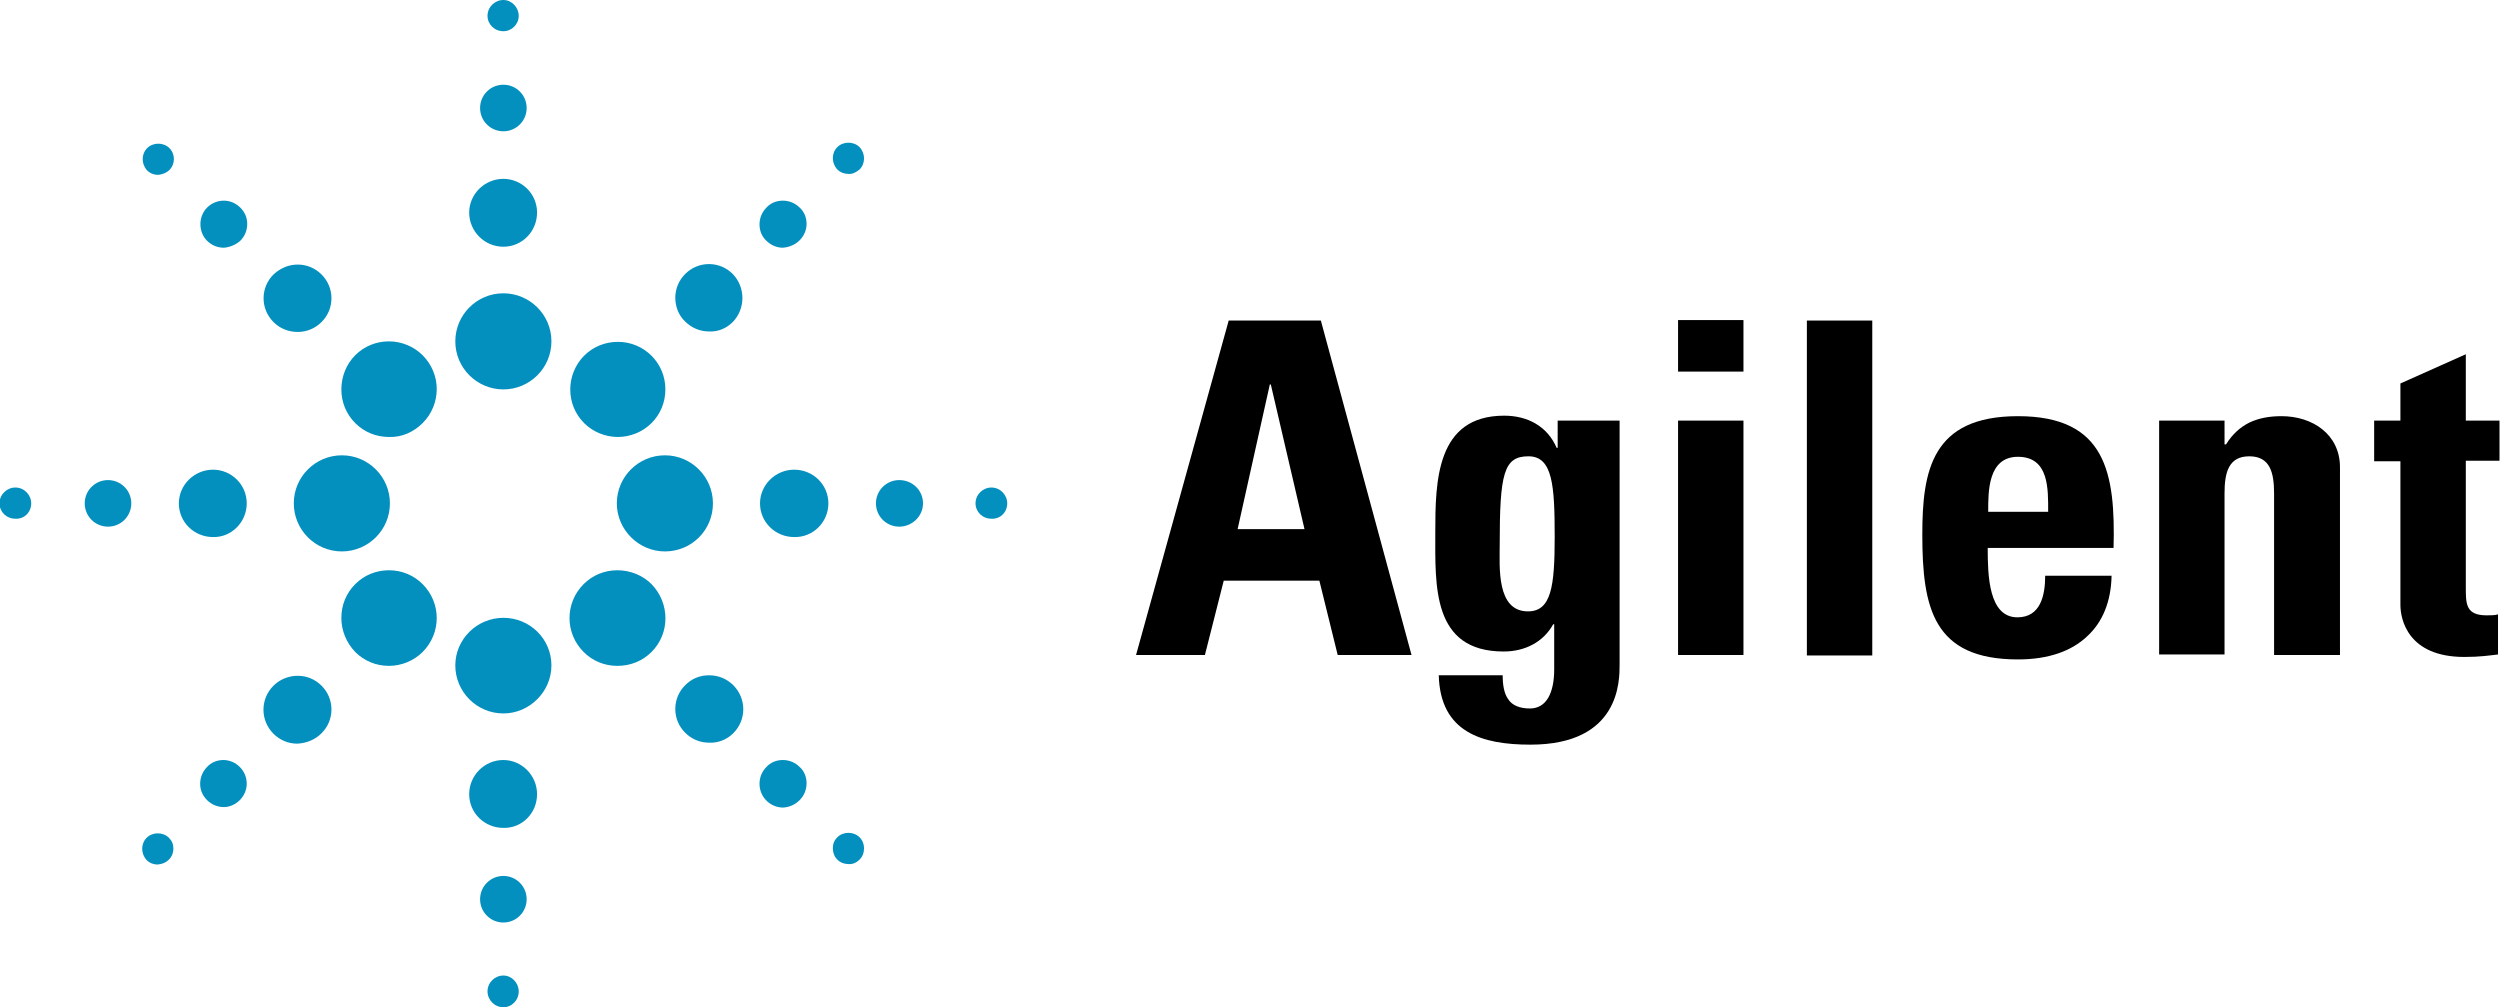 <?xml version="1.0" encoding="utf-8"?>
<!-- Generator: Adobe Illustrator 21.1.0, SVG Export Plug-In . SVG Version: 6.00 Build 0)  -->
<svg version="1.1" id="Layer_1" xmlns="http://www.w3.org/2000/svg" xmlns:xlink="http://www.w3.org/1999/xlink" x="0px" y="0px"
	 viewBox="0 0 504.6 203.3" style="enable-background:new 0 0 504.6 203.3;" xml:space="preserve">
<style type="text/css">
	.st0{fill:#0390BF;}
</style>
<g>
	<g>
		<path d="M263.3,106.8h-13.5l6.5-29.2h0.2L263.3,106.8z M243.2,132.2l3.8-15h19.3l3.7,15h14.9l-18.3-67.5h-18.6l-18.7,67.5H243.2z"
			/>
		<path d="M302.7,110c0-14.4,0.8-17.9,5.8-17.9c4.9,0,5.3,5.9,5.3,16.3c0,10-0.7,15-5.4,15C302,123.4,302.7,114.4,302.7,110z
			 M314.4,84.9v5.5h-0.2c-1.9-4.4-5.9-6.5-10.6-6.5c-13.7,0-13.9,13.2-13.9,23.6c0,10.7-0.7,24,13.8,24c4.3,0,8-1.9,10-5.5h0.2v9.1
			c0,4.8-1.6,7.9-4.9,7.9c-2,0-3.6-0.6-4.4-1.9c-0.8-1.1-1.1-2.8-1.1-4.8h-12.9c0.3,11.5,8.7,14,18.5,14c18.1,0,18-12.9,18-16.2
			V84.9H314.4z"/>
		<path d="M351.9,132.2h-13.2v-23.6V84.9h13.2v23.6V132.2z M351.9,64.7v5.2V75h-13.2v-5.2v-5.2H351.9z"/>
		<path d="M377.9,64.7v33.8v33.8h-13.2V98.4V64.7H377.9z"/>
		<path d="M401.3,103.3c0-4-0.1-11.1,6-11.1c6.3,0,6.1,6.5,6.1,11.1H401.3z M426.6,110.7C427,95.5,425.1,84,407.3,84
			c-17.4,0-19.3,11-19.3,23.9c0,14.8,2.2,25.2,19.3,25.2c6.2,0,10.8-1.7,13.9-4.6c3.2-2.9,4.9-7.1,5-12.3h-13.4
			c0,3.9-0.9,8.4-5.6,8.4c-5.8,0-6-8.4-6-14H426.6z"/>
		<path d="M449.1,89.7h0.2c1.3-2.1,2.9-3.5,4.7-4.4c1.9-0.9,4-1.3,6.5-1.3c6.3,0,11.8,3.7,11.8,10.3v37.9H459V99.6
			c0-4.2-0.8-7.5-5-7.5c-4.2,0-5,3.3-5,7.5v32.5h-13.2V84.9h13.2V89.7z"/>
		<path d="M479.2,84.9h5.3v-7.5l13.2-5.9v13.4h6.8v8.1h-6.8v25.3c0,3.5-0.1,5.9,4.2,5.9c0.8,0,1.7,0,2.3-0.2v8.1
			c-1.8,0.2-3.6,0.5-6.8,0.5c-11.4,0-12.9-7.6-12.9-10.5V93.1h-5.3V84.9z"/>
	</g>
	<path class="st0" d="M101.6,78.6c-5.3,0-9.7-4.3-9.7-9.7c0-5.3,4.3-9.7,9.7-9.7c5.3,0,9.7,4.3,9.7,9.7
		C111.3,74.3,106.9,78.6,101.6,78.6z M108.4,42.9c0-3.8-3.1-6.8-6.8-6.8c-3.8,0-6.9,3.1-6.9,6.8c0,3.8,3.1,6.9,6.9,6.9
		C105.4,49.8,108.4,46.7,108.4,42.9z M106.3,21.8c0-2.6-2.1-4.7-4.7-4.7c-2.6,0-4.7,2.1-4.7,4.7c0,2.6,2.1,4.7,4.7,4.7
		C104.2,26.5,106.3,24.4,106.3,21.8z M104.7,3.2c0-1.7-1.4-3.2-3.1-3.2c-1.7,0-3.2,1.4-3.2,3.2c0,1.7,1.4,3.1,3.2,3.1
		C103.3,6.3,104.7,4.9,104.7,3.2z M143.9,101.6c0-5.3-4.3-9.7-9.7-9.7c-5.3,0-9.7,4.3-9.7,9.7c0,5.3,4.4,9.7,9.7,9.7
		C139.6,111.3,143.9,107,143.9,101.6z M167.2,101.6c0-3.8-3.1-6.8-6.9-6.8c-3.8,0-6.9,3.1-6.9,6.8c0,3.8,3.1,6.8,6.9,6.8
		C164.1,108.5,167.2,105.4,167.2,101.6z M186.3,101.6c0-2.6-2.1-4.7-4.8-4.7c-2.6,0-4.7,2.1-4.7,4.7c0,2.6,2.1,4.7,4.7,4.7
		C184.1,106.3,186.3,104.2,186.3,101.6z M203.3,101.6c0-1.7-1.4-3.2-3.2-3.2c-1.7,0-3.2,1.4-3.2,3.2c0,1.7,1.4,3.1,3.2,3.1
		C201.9,104.8,203.3,103.4,203.3,101.6z M111.3,134.3c0-5.3-4.3-9.6-9.7-9.6c-5.3,0-9.7,4.3-9.7,9.6c0,5.3,4.3,9.7,9.7,9.7
		C106.9,144,111.3,139.6,111.3,134.3z M108.4,160.3c0-3.8-3.1-6.9-6.8-6.9c-3.8,0-6.9,3.1-6.9,6.9c0,3.8,3.1,6.8,6.9,6.8
		C105.4,167.2,108.4,164.1,108.4,160.3z M106.3,181.5c0-2.6-2.1-4.7-4.7-4.7c-2.6,0-4.7,2.1-4.7,4.7c0,2.6,2.1,4.7,4.7,4.7
		C104.2,186.2,106.3,184.1,106.3,181.5z M104.7,200.1c0-1.7-1.4-3.2-3.1-3.2c-1.7,0-3.2,1.4-3.2,3.2c0,1.7,1.4,3.2,3.2,3.2
		C103.3,203.3,104.7,201.9,104.7,200.1z M78.7,101.6c0-5.3-4.3-9.7-9.7-9.7c-5.3,0-9.7,4.3-9.7,9.7c0,5.3,4.3,9.7,9.7,9.7
		C74.3,111.3,78.7,107,78.7,101.6z M49.8,101.6c0-3.8-3.1-6.8-6.8-6.8c-3.8,0-6.9,3.1-6.9,6.8c0,3.8,3.1,6.8,6.9,6.8
		C46.7,108.5,49.8,105.4,49.8,101.6z M26.5,101.6c0-2.6-2.1-4.7-4.7-4.7c-2.6,0-4.7,2.1-4.7,4.7c0,2.6,2.1,4.7,4.7,4.7
		C24.4,106.3,26.5,104.2,26.5,101.6z M6.3,101.6c0-1.7-1.4-3.2-3.2-3.2c-1.7,0-3.2,1.4-3.2,3.2c0,1.7,1.4,3.1,3.2,3.1
		C4.9,104.8,6.3,103.4,6.3,101.6z M131.5,85.4c1.8-1.8,2.8-4.2,2.8-6.8c0-2.6-1-5-2.8-6.8c-1.8-1.8-4.2-2.8-6.8-2.8
		c-2.6,0-5,1-6.8,2.8c-1.8,1.8-2.8,4.3-2.8,6.8c0,2.6,1,5,2.8,6.8c1.8,1.8,4.3,2.8,6.8,2.8C127.2,88.2,129.7,87.2,131.5,85.4z
		 M147.9,65c2.6-2.7,2.6-7,0-9.7c-1.3-1.3-3-2-4.8-2c-1.8,0-3.5,0.7-4.8,2c-1.3,1.3-2,3-2,4.8c0,1.8,0.7,3.6,2,4.8
		c1.3,1.3,3,2,4.8,2C144.9,67,146.6,66.3,147.9,65z M161.4,48.5c0.9-0.9,1.4-2.1,1.4-3.3c0-1.3-0.5-2.5-1.4-3.3
		c-0.9-0.9-2.1-1.4-3.4-1.4c-1.3,0-2.5,0.5-3.3,1.4c-0.9,0.9-1.4,2.1-1.4,3.4c0,1.3,0.5,2.5,1.4,3.3c0.9,0.9,2.1,1.4,3.3,1.4
		C159.3,49.9,160.5,49.4,161.4,48.5z M173.5,34.2c1.2-1.2,1.2-3.2,0-4.5c-1.2-1.2-3.3-1.2-4.5,0c-1.2,1.2-1.2,3.2,0,4.5
		c0.6,0.6,1.4,0.9,2.2,0.9C172,35.2,172.8,34.8,173.5,34.2z M131.5,131.6c3.8-3.8,3.7-9.9,0-13.7c-1.8-1.8-4.3-2.8-6.9-2.8
		c-2.6,0-5,1-6.8,2.8c-3.8,3.8-3.8,9.9,0,13.7c1.8,1.8,4.2,2.8,6.8,2.8C127.3,134.4,129.7,133.4,131.5,131.6z M148,148
		c2.7-2.7,2.7-7,0-9.7c-1.3-1.3-3-2-4.9-2s-3.5,0.7-4.8,2c-1.3,1.3-2,3-2,4.8c0,1.8,0.7,3.5,2,4.8c1.3,1.3,3,2,4.8,2
		C144.9,150,146.7,149.3,148,148z M161.4,161.5c0.9-0.9,1.4-2.1,1.4-3.4c0-1.3-0.5-2.5-1.4-3.3c-0.9-0.9-2.1-1.4-3.4-1.4
		c-1.3,0-2.5,0.5-3.3,1.4c-0.9,0.9-1.4,2.1-1.4,3.4c0,1.3,0.5,2.5,1.4,3.4c0.9,0.9,2.1,1.4,3.4,1.4
		C159.4,162.9,160.5,162.4,161.4,161.5z M173.5,173.5c0.6-0.6,0.9-1.4,0.9-2.3c0-0.8-0.3-1.6-0.9-2.2c-1.2-1.2-3.3-1.2-4.5,0
		c-0.6,0.6-0.9,1.3-0.9,2.2c0,0.9,0.3,1.7,0.9,2.3c0.6,0.6,1.4,0.9,2.2,0.9C172.1,174.5,172.9,174.1,173.5,173.5z M85.3,131.6
		c3.8-3.8,3.8-9.9,0-13.7c-1.8-1.8-4.2-2.8-6.8-2.8c-2.6,0-5,1-6.8,2.8c-1.8,1.8-2.8,4.2-2.8,6.8c0,2.6,1,5,2.8,6.9
		c1.8,1.8,4.2,2.8,6.8,2.8C81,134.4,83.5,133.4,85.3,131.6z M64.9,148c1.3-1.3,2-3,2-4.8c0-1.8-0.7-3.5-2-4.8c-1.3-1.3-3-2-4.8-2
		c-1.8,0-3.6,0.7-4.9,2c-2.7,2.7-2.7,7,0,9.7c1.3,1.3,3,2,4.8,2C61.9,150,63.6,149.3,64.9,148z M48.4,161.5c0.9-0.9,1.4-2.1,1.4-3.3
		c0-1.3-0.5-2.5-1.4-3.4c-0.9-0.9-2.1-1.4-3.3-1.4c-1.3,0-2.5,0.5-3.3,1.4c-0.9,0.9-1.4,2.1-1.4,3.4c0,1.3,0.5,2.4,1.4,3.3
		c0.9,0.9,2.1,1.4,3.4,1.4C46.3,162.9,47.5,162.4,48.4,161.5z M34.1,173.5c0.6-0.6,0.9-1.4,0.9-2.2c0-0.9-0.3-1.6-0.9-2.2
		c-1.2-1.2-3.3-1.2-4.5,0c-1.2,1.2-1.2,3.2,0,4.5c0.6,0.6,1.4,0.9,2.2,0.9C32.8,174.4,33.5,174.1,34.1,173.5z M85.3,85.4
		c3.8-3.8,3.8-9.9,0-13.7c-1.8-1.8-4.3-2.8-6.8-2.8c-2.6,0-5,1-6.8,2.8c-1.8,1.8-2.8,4.3-2.8,6.9c0,2.6,1,5,2.8,6.8
		c1.8,1.8,4.2,2.8,6.8,2.8C81.1,88.3,83.5,87.2,85.3,85.4z M64.9,65c1.3-1.3,2-3,2-4.8s-0.7-3.5-2-4.8c-1.3-1.3-3-2-4.8-2
		c-1.8,0-3.5,0.7-4.9,2c-1.3,1.3-2,3-2,4.8s0.7,3.5,2,4.8c1.3,1.3,3,2,4.9,2C61.9,67,63.6,66.3,64.9,65z M48.5,48.6
		c0.9-0.9,1.4-2.1,1.4-3.4c0-1.3-0.5-2.4-1.4-3.3c-0.9-0.9-2.1-1.4-3.3-1.4c-1.3,0-2.5,0.5-3.4,1.4c-1.8,1.8-1.8,4.9,0,6.7
		c0.9,0.9,2.1,1.4,3.4,1.4C46.4,49.9,47.6,49.4,48.5,48.6z M34.2,34.3c0.6-0.6,0.9-1.4,0.9-2.2c0-0.8-0.3-1.6-0.9-2.2
		c-1.2-1.2-3.3-1.2-4.5,0c-1.2,1.2-1.2,3.2,0,4.5c0.6,0.6,1.4,0.9,2.2,0.9C32.8,35.2,33.6,34.9,34.2,34.3z"/>
</g>
</svg>
